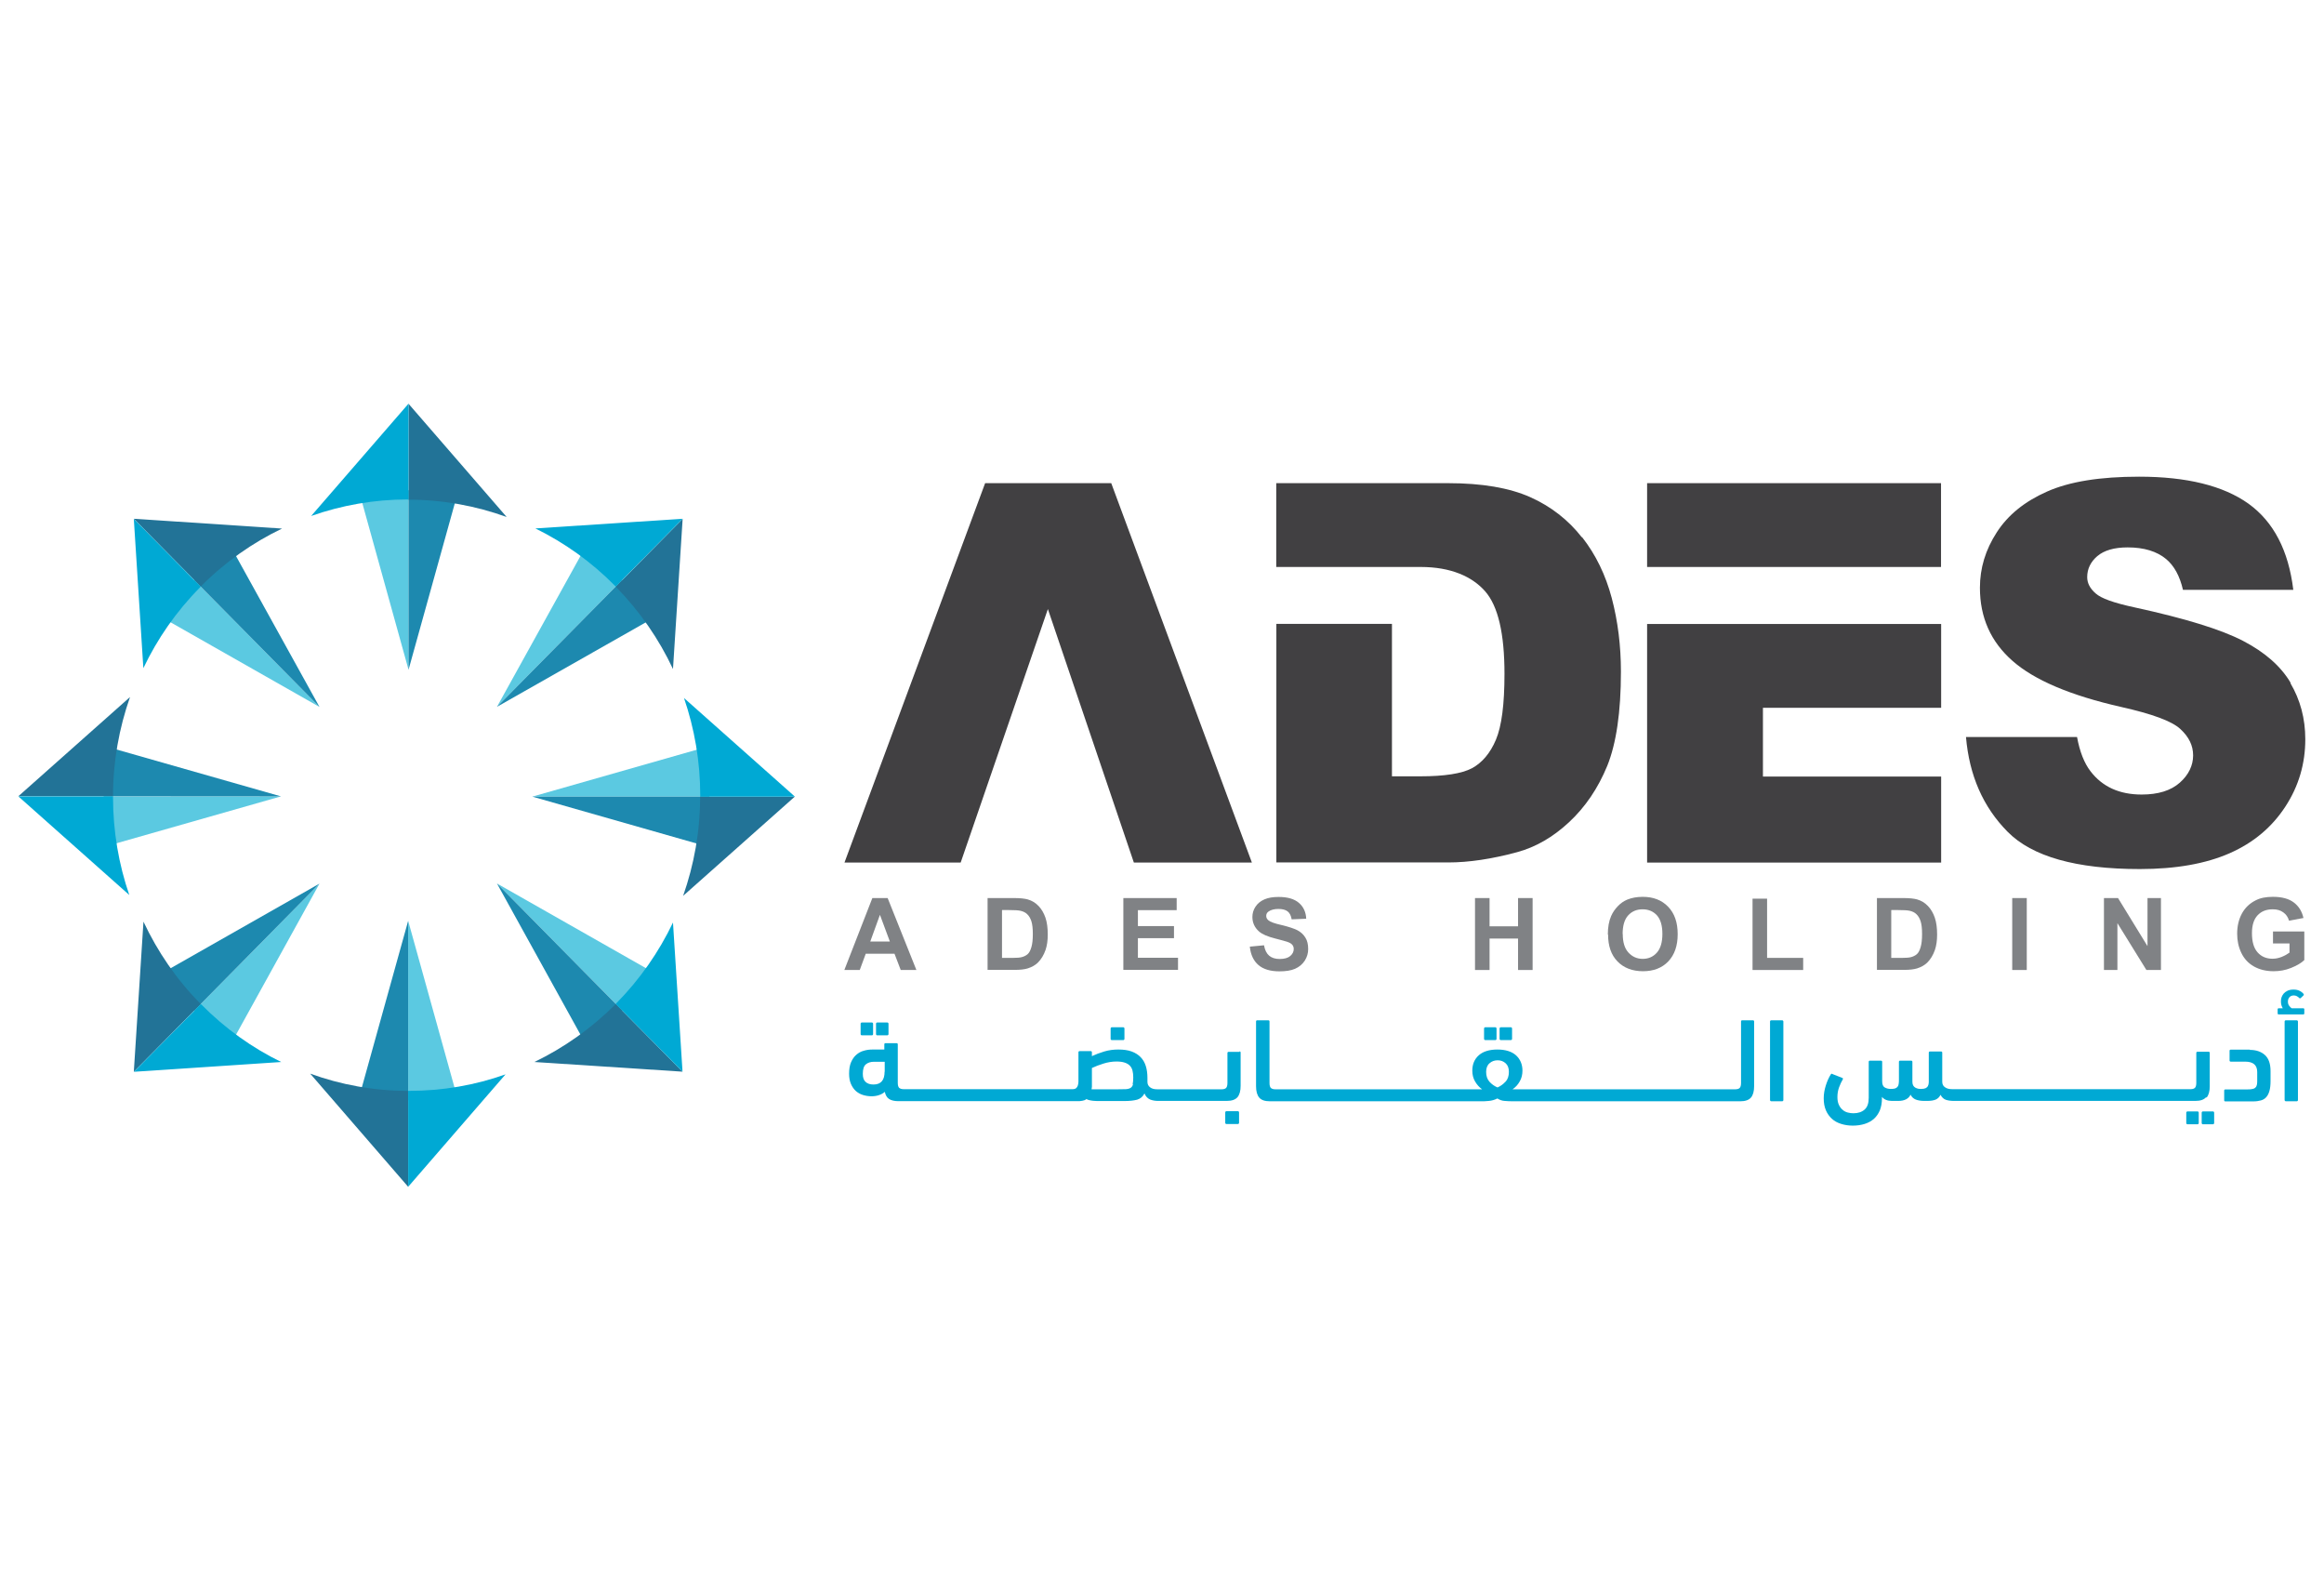 <?xml version="1.0" encoding="UTF-8"?>
<svg id="a" data-name="Layer 1" xmlns="http://www.w3.org/2000/svg" width="190" height="130" viewBox="0 0 190 130">
  <defs>
    <style>
      .b {
        fill: #808285;
      }

      .b, .c, .d, .e, .f, .g {
        stroke-width: 0px;
      }

      .c {
        fill: #1d89af;
      }

      .d {
        fill: #00a9d4;
      }

      .e {
        fill: #227397;
      }

      .f {
        fill: #5bc9e1;
      }

      .g {
        fill: #414042;
      }
    </style>
  </defs>
  <g>
    <polygon class="f" points="29.33 40.07 33.4 40.07 33.4 54.74 29.33 40.07"/>
    <polygon class="c" points="37.48 40.07 33.4 40.07 33.4 54.74 37.48 40.07"/>
    <path class="e" d="M41.41,42.24l-8.01-9.24v7.84c2.81,0,5.51.51,8.01,1.41"/>
    <path class="d" d="M33.34,40.83s.04,0,.06,0v-7.84l-7.96,9.18c2.48-.87,5.13-1.35,7.9-1.35"/>
    <polygon class="f" points="47.99 44.48 50.87 47.4 40.63 57.77 47.99 44.48"/>
    <polygon class="c" points="53.76 50.32 50.87 47.4 40.63 57.77 53.76 50.32"/>
    <path class="e" d="M55.02,54.68l.79-12.27-5.47,5.54c1.98,2.02,3.54,4.3,4.68,6.73"/>
    <path class="d" d="M50.3,47.9s.03.03.04.04l5.47-5.54-12.04.79c2.36,1.16,4.57,2.72,6.52,4.7"/>
    <polygon class="f" points="58 60.98 58 65.11 43.52 65.11 58 60.98"/>
    <polygon class="c" points="58 69.24 58 65.11 43.52 65.11 58 69.24"/>
    <path class="e" d="M55.85,73.22l9.13-8.11h-7.74c0,2.85-.5,5.57-1.39,8.11"/>
    <path class="d" d="M57.25,65.05v.06h7.74s-9.07-8.06-9.07-8.06c.86,2.5,1.33,5.2,1.33,8"/>
    <polygon class="f" points="53.76 79.67 50.87 82.59 40.63 72.21 53.76 79.67"/>
    <polygon class="c" points="47.98 85.51 50.87 82.59 40.63 72.21 47.98 85.51"/>
    <path class="e" d="M43.69,86.8l12.11.79-5.46-5.53c-1.99,2-4.25,3.58-6.65,4.74"/>
    <path class="d" d="M50.38,82.01s-.03.03-.04.05l5.46,5.53-.78-12.19c-1.14,2.39-2.69,4.63-4.64,6.61"/>
    <polygon class="f" points="37.45 89.93 33.37 89.93 33.37 75.26 37.45 89.93"/>
    <polygon class="c" points="29.29 89.93 33.37 89.93 33.37 75.26 29.29 89.93"/>
    <path class="e" d="M25.36,87.75l8.01,9.25v-7.84c-2.81,0-5.51-.5-8.01-1.41"/>
    <path class="d" d="M33.43,89.16h-.06v7.84l7.96-9.19c-2.47.88-5.13,1.35-7.9,1.35"/>
    <polygon class="f" points="18.77 85.52 15.88 82.6 26.12 72.22 18.77 85.52"/>
    <polygon class="c" points="12.99 79.68 15.88 82.6 26.12 72.22 12.99 79.68"/>
    <path class="e" d="M11.73,75.32l-.79,12.28,5.47-5.54c-1.99-2.01-3.54-4.3-4.68-6.73"/>
    <path class="d" d="M16.46,82.1s-.03-.03-.04-.04l-5.47,5.54,12.04-.8c-2.36-1.15-4.57-2.72-6.53-4.7"/>
    <polygon class="f" points="8.48 69.22 8.48 65.09 22.97 65.09 8.48 69.22"/>
    <polygon class="c" points="8.48 60.96 8.48 65.08 22.97 65.09 8.48 60.96"/>
    <path class="e" d="M10.63,56.97l-9.13,8.11h7.74c0-2.85.5-5.57,1.39-8.11"/>
    <path class="d" d="M9.24,65.16v-.07H1.5l9.07,8.06c-.86-2.5-1.33-5.2-1.33-7.99"/>
    <polygon class="f" points="12.99 50.32 15.87 47.4 26.12 57.78 12.99 50.32"/>
    <polygon class="c" points="18.76 44.48 15.87 47.4 26.12 57.78 18.76 44.48"/>
    <path class="e" d="M23.06,43.2l-12.12-.8,5.47,5.54c1.99-2.01,4.25-3.59,6.65-4.74"/>
    <path class="d" d="M16.37,47.99s.03-.03.04-.04l-5.47-5.54.78,12.2c1.14-2.39,2.68-4.63,4.64-6.61"/>
  </g>
  <g>
    <g>
      <path class="b" d="M74.93,79.28h-1.29l-.51-1.33h-2.35l-.49,1.33h-1.26l2.29-5.88h1.25l2.35,5.88ZM72.75,76.95l-.81-2.18-.79,2.18h1.6Z"/>
      <path class="b" d="M80.73,73.4h2.17c.49,0,.86.04,1.12.11.35.1.64.28.89.54s.43.58.56.95c.13.38.19.84.19,1.39,0,.48-.06.9-.18,1.25-.15.43-.36.77-.63,1.04-.21.2-.48.36-.83.47-.26.08-.61.12-1.05.12h-2.23v-5.88ZM81.92,74.4v3.89h.89c.33,0,.57-.02.72-.06.19-.05.35-.13.48-.24.13-.11.23-.3.31-.57.08-.26.12-.62.12-1.08s-.04-.8-.12-1.05c-.08-.24-.19-.43-.34-.57-.14-.14-.33-.23-.55-.28-.17-.04-.49-.06-.97-.06h-.53Z"/>
      <path class="b" d="M91.84,79.28v-5.88h4.36v.99h-3.17v1.3h2.95v.99h-2.95v1.6h3.28v.99h-4.47Z"/>
      <path class="b" d="M102.19,77.37l1.15-.11c.07.39.21.67.42.85.21.18.5.27.86.27.38,0,.67-.08.86-.24.19-.16.29-.35.29-.57,0-.14-.04-.26-.12-.35-.08-.1-.22-.18-.43-.25-.14-.05-.46-.13-.95-.26-.64-.16-1.08-.35-1.34-.58-.36-.32-.54-.72-.54-1.18,0-.3.08-.58.25-.84.17-.26.41-.46.73-.6.32-.14.7-.2,1.16-.2.74,0,1.29.16,1.67.49.37.32.57.76.59,1.29l-1.19.05c-.05-.3-.16-.52-.33-.65-.17-.13-.42-.2-.75-.2s-.61.07-.81.21c-.13.09-.19.21-.19.36,0,.14.06.26.18.36.15.13.51.26,1.09.39.58.14,1,.28,1.28.42.28.15.49.34.65.6.16.25.23.56.23.94,0,.34-.09.65-.28.95-.19.29-.45.51-.79.66s-.77.21-1.28.21c-.74,0-1.31-.17-1.71-.51s-.64-.84-.71-1.5Z"/>
      <path class="b" d="M120.59,79.28v-5.88h1.19v2.31h2.33v-2.31h1.19v5.88h-1.19v-2.57h-2.33v2.57h-1.19Z"/>
      <path class="b" d="M131.45,76.38c0-.6.09-1.1.27-1.51.13-.3.32-.57.55-.81s.48-.41.76-.53c.37-.15.79-.23,1.27-.23.87,0,1.56.27,2.08.81.52.54.78,1.28.78,2.24s-.26,1.69-.77,2.23c-.52.54-1.21.8-2.07.8s-1.57-.27-2.08-.8c-.52-.53-.77-1.27-.77-2.2ZM132.67,76.34c0,.67.15,1.17.46,1.51.31.34.7.52,1.17.52s.86-.17,1.16-.51c.3-.34.45-.85.45-1.53s-.15-1.18-.44-1.51c-.3-.33-.69-.5-1.18-.5s-.88.17-1.18.5-.45.84-.45,1.52Z"/>
      <path class="b" d="M143.28,79.28v-5.83h1.19v4.84h2.95v.99h-4.14Z"/>
      <path class="b" d="M153.44,73.4h2.17c.49,0,.86.04,1.12.11.35.1.64.28.89.54s.43.58.56.95c.13.38.19.84.19,1.39,0,.48-.06.9-.18,1.25-.15.43-.36.77-.63,1.04-.21.2-.48.36-.83.47-.26.08-.61.12-1.05.12h-2.23v-5.88ZM154.62,74.4v3.89h.89c.33,0,.57-.02.72-.06.19-.05.35-.13.48-.24.13-.11.23-.3.31-.57.08-.26.12-.62.12-1.08s-.04-.8-.12-1.05c-.08-.24-.19-.43-.34-.57-.14-.14-.33-.23-.55-.28-.17-.04-.49-.06-.97-.06h-.53Z"/>
      <path class="b" d="M164.51,79.28v-5.88h1.19v5.88h-1.19Z"/>
      <path class="b" d="M172.01,79.28v-5.88h1.15l2.41,3.93v-3.93h1.1v5.88h-1.19l-2.37-3.83v3.83h-1.1Z"/>
      <path class="b" d="M185.83,77.12v-.99h2.56v2.34c-.25.24-.61.45-1.08.64s-.95.27-1.43.27c-.61,0-1.15-.13-1.61-.39-.46-.26-.8-.63-1.03-1.11-.23-.48-.34-1-.34-1.57,0-.61.13-1.16.38-1.63.26-.48.63-.84,1.13-1.09.38-.2.85-.29,1.41-.29.73,0,1.3.15,1.71.46.41.31.67.73.79,1.27l-1.18.22c-.08-.29-.24-.52-.47-.68-.23-.17-.51-.25-.86-.25-.52,0-.93.16-1.24.49-.31.33-.46.82-.46,1.46,0,.7.15,1.22.46,1.57s.72.52,1.22.52c.25,0,.5-.05.75-.15.25-.1.46-.22.64-.35v-.75h-1.36Z"/>
    </g>
    <g>
      <path class="d" d="M70.46,83.57h.82c.05,0,.1.04.1.1v.85c0,.05-.04.1-.1.1h-.82c-.05,0-.1-.04-.1-.1v-.85c0-.05.04-.1.1-.1Z"/>
      <path class="d" d="M71.72,83.57h.82c.05,0,.1.04.1.1v.85c0,.05-.04.1-.1.1h-.82c-.05,0-.1-.04-.1-.1v-.85c0-.05.04-.1.1-.1Z"/>
      <path class="d" d="M90.9,83.96h.93c.05,0,.1.04.1.1v.85c0,.05-.04.1-.1.1h-.93c-.05,0-.1-.04-.1-.1v-.85c0-.05.04-.1.1-.1Z"/>
      <path class="d" d="M101.35,85.97h-.9c-.06,0-.1.03-.1.1v2.45c0,.19-.04.33-.11.4-.07.07-.19.11-.36.11h-5.27c-.25,0-.44-.05-.58-.16-.14-.1-.22-.25-.22-.45,0-.04,0-.09,0-.14,0-.05,0-.11,0-.18,0-.35-.04-.67-.13-.96-.09-.29-.23-.53-.42-.73-.19-.2-.44-.36-.74-.47-.3-.11-.66-.16-1.09-.16-.4,0-.78.05-1.15.16-.37.11-.71.24-1.01.38v-.31c0-.06-.03-.1-.1-.1h-.9c-.06,0-.1.03-.1.1v2c0,.14,0,.26,0,.39,0,.12-.02.23-.05.32-.03.09-.08.17-.14.22-.07.05-.16.08-.28.08h-.45s-.02,0-.03,0c0,0-.01,0-.02,0h-13.33c-.16,0-.28-.04-.36-.11-.07-.07-.11-.21-.11-.4v-3.15c0-.06-.03-.1-.1-.1h-.9c-.06,0-.1.03-.1.1v.42h-.97c-.25,0-.48.03-.71.1-.23.06-.43.17-.61.33-.18.15-.32.36-.43.61-.11.25-.16.57-.16.94,0,.32.05.6.15.83.1.23.23.42.39.57.17.15.36.26.58.33.22.07.46.11.72.11.21,0,.41-.03.59-.09.19-.06.35-.15.49-.27.06.28.18.48.36.59.18.11.43.17.74.17h13.75s.02,0,.02,0c0,0,.01,0,.02,0h.81c.17,0,.32,0,.44-.03.13-.02.24-.06.35-.14.06.04.14.07.24.09.09.02.19.04.3.05.1.01.21.02.32.02.11,0,.22,0,.32,0h1.92c.43,0,.77-.04,1.04-.11.26-.08.46-.24.6-.51.1.25.26.41.47.5.18.07.4.11.63.11.02,0,.03,0,.05,0h5.58c.41,0,.69-.1.87-.3.17-.2.26-.51.26-.93v-2.72c0-.06-.03-.1-.1-.1ZM72.32,87.59c0,.34-.07.6-.22.78-.15.18-.38.27-.69.27-.27,0-.49-.07-.64-.21-.16-.14-.23-.36-.23-.66,0-.38.08-.64.25-.78.17-.14.39-.21.67-.21h.87v.82ZM92.63,88.62c-.03.13-.1.23-.19.29-.09.06-.23.1-.4.11-.17,0-.4.01-.68.01h-2.12c.01-.06.02-.13.03-.2,0-.07,0-.15,0-.22v-1.32c.27-.13.59-.25.94-.36.35-.11.71-.17,1.07-.17.27,0,.5.03.67.09.18.06.32.14.42.25.11.11.18.25.22.41.04.16.06.35.06.55,0,.24-.02.43-.05.56Z"/>
      <path class="d" d="M100.27,90.82h.93c.05,0,.1.04.1.1v.85c0,.05-.04.1-.1.1h-.93c-.05,0-.1-.04-.1-.1v-.85c0-.05.04-.1.1-.1Z"/>
      <path class="d" d="M122.7,83.96h.82c.05,0,.1.04.1.1v.85c0,.05-.04.1-.1.1h-.82c-.05,0-.1-.04-.1-.1v-.85c0-.05.04-.1.1-.1Z"/>
      <path class="d" d="M121.43,83.96h.82c.05,0,.1.04.1.1v.85c0,.05-.04.1-.1.1h-.82c-.05,0-.1-.04-.1-.1v-.85c0-.05.04-.1.1-.1Z"/>
      <path class="d" d="M143.34,83.39h-.9c-.06,0-.1.03-.1.1v5.03c0,.19-.04.33-.11.4-.07.07-.19.11-.36.11h-18.21c.25-.17.44-.38.59-.65.15-.26.22-.55.22-.87,0-.52-.18-.94-.53-1.26-.35-.31-.86-.47-1.52-.47s-1.17.16-1.52.47c-.35.31-.53.73-.53,1.26,0,.32.07.61.22.87.15.26.34.48.58.65h-16.91c-.16,0-.28-.04-.36-.11-.07-.07-.11-.21-.11-.4v-5.03c0-.06-.03-.1-.1-.1h-.9c-.06,0-.1.03-.1.1v5.29c0,.42.09.73.26.93.17.2.46.3.87.3h17.26c.19,0,.4,0,.65-.03.24-.02.47-.09.69-.2.19.12.39.19.59.2.21.02.43.03.66.03h18.61c.41,0,.69-.1.87-.3.17-.2.26-.51.26-.93v-5.29c0-.06-.03-.1-.1-.1ZM123.08,88.41c-.18.2-.4.36-.65.47-.26-.11-.48-.27-.66-.47-.18-.2-.27-.47-.27-.8,0-.31.09-.55.28-.71.18-.16.4-.24.66-.24s.47.08.65.24c.18.16.27.39.27.71,0,.33-.09.6-.27.8Z"/>
      <rect class="d" x="144.71" y="83.39" width="1.09" height="6.62" rx=".1" ry=".1"/>
      <path class="d" d="M180.1,90.84h.82c.05,0,.1.04.1.1v.85c0,.05-.04.1-.1.1h-.82c-.05,0-.1-.04-.1-.1v-.85c0-.05.04-.1.1-.1Z"/>
      <path class="d" d="M178.84,90.84h.82c.05,0,.1.04.1.1v.85c0,.05-.04.1-.1.1h-.82c-.05,0-.1-.04-.1-.1v-.85c0-.05.04-.1.1-.1Z"/>
      <path class="d" d="M180.4,89.71c.17-.2.26-.51.26-.93v-2.72c0-.06-.03-.1-.1-.1h-.9c-.06,0-.1.03-.1.1v2.45c0,.19-.04.33-.11.4-.07.07-.19.11-.36.11h-19.32s0,0-.01,0c0,0,0,0,0,0h-.16c-.25,0-.44-.05-.59-.16-.15-.1-.22-.25-.22-.45v-2.37c0-.06-.03-.1-.1-.1h-.9c-.06,0-.1.03-.1.1v1.96c0,.17,0,.33,0,.45,0,.13-.03.23-.07.31-.04.08-.11.14-.19.18-.09.04-.21.06-.36.06-.09,0-.18,0-.26-.02-.08-.02-.16-.05-.23-.09-.07-.04-.12-.1-.17-.18-.04-.08-.06-.18-.06-.3v-1.62c0-.06-.03-.1-.1-.1h-.9c-.06,0-.1.03-.1.1v1.43c0,.14,0,.26-.02.36-.01.1-.04.18-.09.24s-.11.11-.2.14c-.09.03-.21.04-.36.04-.19,0-.35-.04-.49-.12-.14-.08-.21-.25-.21-.5v-1.59c0-.06-.03-.1-.1-.1h-.9c-.06,0-.1.03-.1.1v2.94c0,.44-.11.76-.34.96-.23.2-.53.3-.91.3-.15,0-.3-.02-.46-.06s-.3-.11-.42-.22c-.13-.1-.23-.24-.31-.41-.08-.17-.12-.38-.12-.64,0-.29.05-.56.14-.8.09-.24.19-.46.3-.64.01-.03.02-.05.01-.07,0-.02-.02-.04-.05-.05l-.79-.31c-.07-.05-.11-.04-.15.02-.16.25-.3.56-.41.91-.11.35-.17.7-.17,1.05,0,.38.06.7.18.98.12.28.29.51.5.7.21.19.46.32.75.41.29.09.6.14.95.14s.68-.05.97-.14c.29-.09.54-.23.75-.41.21-.19.37-.42.49-.7.11-.28.17-.6.17-.97v-.13c.18.22.45.33.82.33h.51c.51,0,.85-.17,1.01-.51.1.2.25.33.43.4.18.07.41.11.69.11h.25c.29,0,.52-.04.69-.11.17-.08.3-.2.39-.39.11.21.26.35.44.41.18.06.4.09.65.09,0,0,0,0,0,0,0,0,0,0,0,0h19.75c.41,0,.69-.1.87-.3Z"/>
      <path class="d" d="M183.94,85.79h-1.56c-.07,0-.1.03-.1.1v.78c0,.06.03.1.1.1h1.17c.66,0,.99.28.99.85v.65c0,.14,0,.26-.02.36-.02.1-.05.18-.11.24-.05.06-.13.11-.24.13-.1.03-.24.04-.42.04h-1.81c-.06,0-.1.03-.1.1v.78c0,.07.03.1.1.1h2.26c.25,0,.46-.03.64-.08.18-.05.33-.14.44-.27.12-.13.2-.3.26-.51.06-.21.09-.48.09-.8v-.81c0-.6-.15-1.04-.46-1.32-.31-.28-.72-.42-1.24-.42Z"/>
      <rect class="d" x="186.78" y="83.39" width="1.09" height="6.62" rx=".1" ry=".1"/>
      <path class="d" d="M188.34,82.41h-.98c-.07-.05-.14-.11-.21-.21-.07-.09-.1-.21-.1-.34,0-.14.04-.26.13-.36.08-.09.2-.14.35-.14.09,0,.18.02.25.06.08.04.15.1.21.16.03.03.06.02.1,0l.25-.24s.02-.05,0-.09c-.08-.11-.2-.2-.34-.27-.14-.07-.3-.1-.49-.1s-.35.03-.48.09c-.13.06-.24.14-.32.23-.08.09-.14.2-.18.31-.04.11-.05.23-.05.34s.01.21.04.31c.03.09.07.18.11.25h-.36s-.06.02-.06.07v.36s.02.07.06.07h2.06s.06-.02.06-.07v-.36s-.02-.07-.06-.07Z"/>
    </g>
    <g>
      <polygon class="g" points="158.69 46.34 158.69 39.49 134.66 39.49 134.66 46.34 144.13 46.34 158.69 46.34"/>
      <polygon class="g" points="144.13 51 134.66 51 134.66 70.5 158.7 70.5 158.7 63.47 144.13 63.47 144.13 57.85 158.7 57.85 158.7 51 144.13 51"/>
      <path class="g" d="M129.32,43.91c-1.11-1.42-2.52-2.52-4.22-3.28-1.71-.76-3.94-1.14-6.71-1.14h-14.05v6.85h11.82c2.45,0,4.2.78,5.26,1.99,1.06,1.21,1.58,3.46,1.58,6.75,0,2.48-.23,4.27-.7,5.38-.47,1.11-1.13,1.88-1.96,2.33-.84.44-2.24.66-4.22.66h-2.32v-12.46h-9.45v19.5h14.05c1.68,0,3.56-.28,5.63-.84,1.52-.41,2.94-1.23,4.26-2.46,1.33-1.24,2.36-2.77,3.11-4.59.74-1.83,1.12-4.4,1.12-7.71,0-2.11-.25-4.12-.75-6.01-.5-1.88-1.3-3.54-2.42-4.97"/>
      <path class="g" d="M187.28,55.82c-.81-1.37-2.11-2.51-3.9-3.44-1.79-.93-4.74-1.84-8.88-2.74-1.67-.36-2.72-.73-3.17-1.14-.46-.4-.69-.84-.69-1.33,0-.67.28-1.25.83-1.72.56-.47,1.38-.71,2.48-.71,1.33,0,2.38.32,3.14.95.66.55,1.12,1.39,1.38,2.52h9.02c-.39-3.22-1.61-5.56-3.66-7.04-2.06-1.47-5.04-2.21-8.95-2.21-3.19,0-5.69.4-7.53,1.22-1.83.81-3.2,1.92-4.11,3.34-.92,1.42-1.37,2.92-1.37,4.52,0,2.43.89,4.42,2.67,5.98,1.77,1.56,4.72,2.82,8.87,3.76,2.54.57,4.15,1.16,4.84,1.8.7.64,1.05,1.35,1.05,2.16s-.36,1.59-1.09,2.23c-.73.65-1.77.97-3.12.97-1.81,0-3.2-.63-4.17-1.89-.52-.67-.89-1.61-1.11-2.81h-9.08c.27,3.13,1.39,5.71,3.4,7.74,2,2.03,5.61,3.05,10.81,3.05,2.96,0,5.41-.44,7.36-1.3,1.95-.86,3.46-2.14,4.55-3.82,1.09-1.67,1.62-3.51,1.62-5.49,0-1.69-.41-3.22-1.22-4.59"/>
      <polygon class="g" points="89.21 39.49 82.18 39.49 80.54 39.49 69.04 70.5 78.54 70.5 85.67 49.78 92.7 70.5 102.35 70.5 90.85 39.49 89.21 39.49"/>
    </g>
  </g>
</svg>